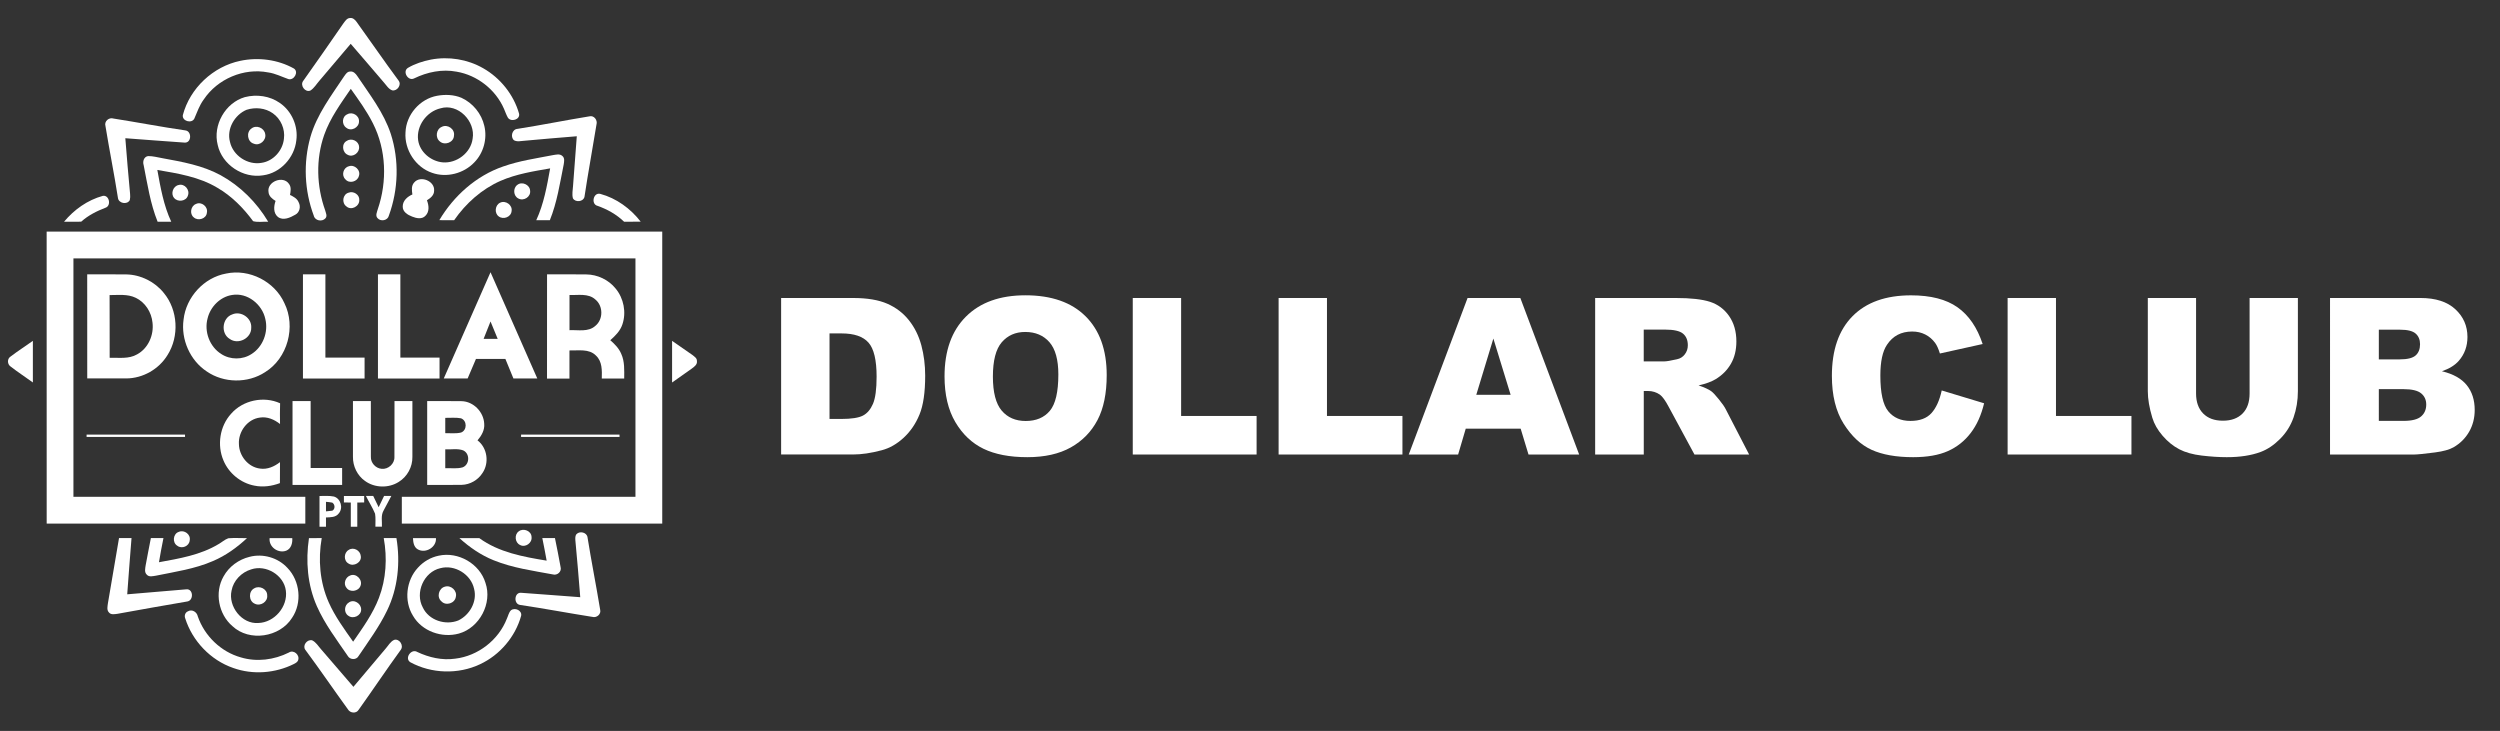 <?xml version="1.0" encoding="utf-8"?>
<!-- Generator: Adobe Illustrator 23.0.3, SVG Export Plug-In . SVG Version: 6.00 Build 0)  -->
<svg version="1.1" id="Layer_1" xmlns="http://www.w3.org/2000/svg" xmlns:xlink="http://www.w3.org/1999/xlink" x="0px" y="0px"
	 viewBox="0 0 686 200.56" style="enable-background:new 0 0 686 200.56;" xml:space="preserve">
<rect x="0" y="0" width="686" height="200.56" fill="#333333" stroke="none"/>
<style type="text/css">
	.st0{fill:#FFFFFF;}
</style>
<g>
	<path class="st0" d="M94.21,6.44c0.48-0.62,0.95-1.47,1.84-1.5c0.77-0.1,1.37,0.47,1.78,1.04c3.88,5.37,7.61,10.84,11.56,16.16
		c0.86,1.14-0.4,2.91-1.75,2.66c-1.02-0.35-1.58-1.36-2.26-2.12c-3.02-3.58-6.11-7.1-9.15-10.66c-2.86,3.34-5.68,6.7-8.53,10.06
		c-0.83,0.93-1.46,2.08-2.53,2.77c-1.43,0.6-2.89-1.4-2-2.61C86.9,17.01,90.55,11.72,94.21,6.44z"/>
	<path class="st0" d="M118.24,16.35c4.86-0.92,10.04-0.1,14.34,2.37c4.7,2.67,8.35,7.21,9.84,12.42c0.43,1.68-2.25,2.46-3.07,1.12
		c-0.43-0.76-0.7-1.59-1.05-2.39c-2.29-5.28-7.33-9.23-13-10.2c-3.97-0.76-8.06,0.09-11.66,1.84c-1.67,0.87-3.31-1.93-1.68-2.9
		C113.88,17.47,116.06,16.8,118.24,16.35z"/>
	<path class="st0" d="M65.94,16.69c4.95-1.05,10.32-0.35,14.74,2.13c1.37,0.96-0.04,3.33-1.55,2.88c-1.84-0.64-3.6-1.56-5.55-1.83
		c-6.69-1.31-13.91,1.79-17.68,7.44c-1.18,1.59-1.81,3.47-2.59,5.26c-0.74,1.42-3.41,0.65-3.14-0.99
		C52.11,24.22,58.47,18.24,65.94,16.69z"/>
	<path class="st0" d="M94.43,20.93c0.41-0.55,0.83-1.28,1.61-1.3c0.89-0.14,1.56,0.56,2,1.24c3.41,5.08,7.27,10.01,9.2,15.89
		c2.33,7.24,2.07,15.26-0.53,22.39c-0.31,1.38-2.26,1.74-3.13,0.69c-0.64-0.7-0.11-1.69,0.09-2.46c2.61-7.61,2.33-16.3-1.33-23.52
		c-1.69-3.37-3.91-6.42-6.08-9.48c-2.75,4.02-5.68,8.02-7.31,12.66c-2.32,6.64-2.09,14.06,0.27,20.66c0.17,0.72,0.67,1.57,0.06,2.23
		c-0.91,1-2.87,0.64-3.18-0.75c-2.57-6.85-2.91-14.52-0.93-21.57C86.94,31.41,90.92,26.23,94.43,20.93z"/>
	<g>
		<path class="st0" d="M119.94,26.28c2.22-0.4,4.59-0.32,6.69,0.56c3.12,1.43,5.51,4.35,6.27,7.71c0.85,3.51-0.21,7.43-2.75,10.01
			c-2.89,3.05-7.59,4.28-11.57,2.87c-4.55-1.53-7.64-6.33-7.31-11.09C111.42,31.5,115.2,27.14,119.94,26.28z M120.84,29.73
			c-3.78,0.9-6.63,4.81-6.11,8.7c0.44,3.28,3.5,5.82,6.72,6.12c3.85,0.34,7.75-2.6,8.24-6.49
			C130.54,33.29,125.69,28.25,120.84,29.73z"/>
	</g>
	<g>
		<path class="st0" d="M67.19,26.65c3.24-0.83,6.87-0.34,9.62,1.62c3.25,2.23,5.04,6.35,4.5,10.25c-0.51,4.74-4.36,8.97-9.14,9.59
			c-5.46,0.89-11.24-2.9-12.43-8.33C58.34,34.36,61.81,28.2,67.19,26.65z M67.65,30.13c-3.29,1.4-5.5,5.25-4.55,8.79
			c0.83,3.78,4.87,6.45,8.68,5.76c3.25-0.48,5.81-3.39,6.13-6.61c0.36-2.65-0.85-5.44-3.04-6.98
			C72.81,29.61,70.03,29.36,67.65,30.13z"/>
	</g>
	<path class="st0" d="M95.3,31.36c1.37-0.8,3.32,0.35,3.21,1.95c0.03,1.68-2.14,2.86-3.48,1.75C93.72,34.19,93.8,31.99,95.3,31.36z"
		/>
	<path class="st0" d="M142,35.36c6.58-1.03,13.12-2.36,19.7-3.43c1.31-0.36,2.34,1.06,1.97,2.26c-1.06,6.61-2.3,13.2-3.29,19.82
		c-0.3,1.37-2.49,1.61-3.17,0.41c-0.3-1.11-0.04-2.26,0.03-3.38c0.37-4.55,0.68-9.1,1.03-13.65c-4.78,0.42-9.56,0.75-14.34,1.23
		c-0.95,0.05-2,0.36-2.89-0.13C139.96,37.57,140.53,35.45,142,35.36z"/>
	<path class="st0" d="M28.94,34.59c-0.4-1.31,0.96-2.47,2.21-2.06c6.57,1.03,13.11,2.3,19.7,3.25c1.83,0.19,1.75,3.49-0.2,3.35
		c-5.42-0.35-10.84-0.82-16.26-1.2c0.43,5.1,0.8,10.21,1.31,15.31c0.06,0.56,0.04,1.12-0.08,1.67c-0.72,1.36-3.11,0.9-3.26-0.63
		C31.33,47.69,30.01,41.16,28.94,34.59z"/>
	<path class="st0" d="M121.2,34.82c1.58-0.85,3.69,0.6,3.37,2.39c-0.03,1.84-2.49,2.79-3.84,1.63
		C119.38,37.84,119.64,35.48,121.2,34.82z"/>
	<path class="st0" d="M69,35.26c1.34-1.08,3.51-0.16,3.77,1.5c0.39,1.69-1.49,3.37-3.12,2.67C67.88,38.94,67.49,36.29,69,35.26z"/>
	<path class="st0" d="M95.23,38.62c1.29-0.82,3.21,0.1,3.3,1.64c0.21,1.59-1.65,3.02-3.1,2.23C93.88,41.84,93.64,39.36,95.23,38.62z
		"/>
	<path class="st0" d="M138.07,45.68c4.41-1.56,9.06-2.22,13.62-3.11c0.85-0.12,1.89-0.45,2.61,0.22c0.73,0.58,0.49,1.59,0.37,2.39
		c-1.04,5.13-1.81,10.36-3.79,15.24c-1.25,0-2.49-0.01-3.73,0c2.08-4.49,2.94-9.39,3.81-14.22c-4.6,0.8-9.29,1.54-13.6,3.42
		c-5.18,2.28-9.54,6.18-12.75,10.81c-1.36-0.01-2.71-0.01-4.06-0.02C124.51,53.75,130.67,48.22,138.07,45.68z"/>
	<path class="st0" d="M39.42,45.32c-0.32-1,0.04-2.3,1.2-2.49c1.36-0.03,2.67,0.37,4,0.59c5.43,0.99,10.98,1.98,15.89,4.64
		c5.41,2.97,9.93,7.48,13.08,12.78c-1.37-0.06-2.84,0.22-4.14-0.15c-2.67-3.63-5.9-6.91-9.83-9.18c-4.98-2.99-10.82-3.91-16.45-4.88
		c0.87,4.83,1.73,9.74,3.82,14.22c-1.25,0-2.49,0-3.74,0C41.25,55.88,40.46,50.55,39.42,45.32z"/>
	<path class="st0" d="M95.71,45.63c1.57-0.6,3.38,1.1,2.76,2.7c-0.41,1.55-2.64,2.15-3.69,0.88C93.62,48.12,94.17,46.02,95.71,45.63
		z"/>
	<path class="st0" d="M73.68,52.68c-0.48-2.84,3.99-4.6,5.6-2.24c0.7,0.88,0.48,2.04,0.3,3.06c0.95,0.44,1.96,0.98,2.37,2.01
		c0.64,1.17,0.28,2.79-0.93,3.41c-1.37,0.79-3.31,1.71-4.76,0.61c-1.31-1.08-1.15-2.95-0.64-4.39
		C74.71,54.58,73.76,53.84,73.68,52.68z"/>
	<path class="st0" d="M113.64,50.09c1.69-2.04,5.7-0.45,5.48,2.23c0.02,1.25-1.01,2.05-1.97,2.64c0.53,1.37,0.75,3.13-0.41,4.25
		c-0.96,1.04-2.51,0.69-3.66,0.22c-1.21-0.46-2.63-1.31-2.57-2.79c0-1.58,1.31-2.7,2.65-3.28C113.01,52.26,112.81,51,113.64,50.09z"
		/>
	<path class="st0" d="M49.04,50.76c1.61-0.45,3.12,1.34,2.53,2.88c-0.45,1.61-2.81,1.92-3.81,0.66
		C46.76,53.12,47.51,51.04,49.04,50.76z"/>
	<path class="st0" d="M141.96,50.73c1.26-1.02,3.42-0.05,3.5,1.58c0.26,1.69-1.76,2.96-3.21,2.16
		C140.84,53.8,140.72,51.62,141.96,50.73z"/>
	<path class="st0" d="M95.66,52.87c1.33-0.54,3.03,0.55,2.93,2.03c0.07,1.72-2.2,2.93-3.52,1.75C93.7,55.7,94,53.32,95.66,52.87z"/>
	<path class="st0" d="M163.95,56.48c-1.86-0.47-1.14-3.76,0.77-3.28c4.42,1.19,8.31,4.03,11.09,7.63c-1.52,0.02-3.04,0.02-4.56,0.01
		C169.19,58.85,166.65,57.43,163.95,56.48z"/>
	<path class="st0" d="M17.58,60.84c2.75-3.32,6.45-5.94,10.62-7.09c1.79-0.33,2.41,2.69,0.76,3.25c-2.41,0.92-4.74,2.09-6.68,3.83
		C20.71,60.86,19.14,60.86,17.58,60.84z"/>
	<path class="st0" d="M137.24,55.62c1.49-0.73,3.45,0.65,3.14,2.32c-0.14,1.62-2.26,2.41-3.52,1.45
		C135.59,58.48,135.83,56.27,137.24,55.62z"/>
	<path class="st0" d="M53.78,55.97c1.5-0.75,3.36,0.76,2.99,2.39c-0.14,1.67-2.41,2.37-3.6,1.29
		C51.94,58.69,52.34,56.49,53.78,55.97z"/>
	<path class="st0" d="M12.8,63.56c56.31-0.01,112.61,0,168.92,0c0,26.7,0,53.4,0,80.11c-23.82,0-47.64,0-71.46,0
		c0-2.45,0-4.9,0-7.35c21.37,0,42.74,0,64.11,0c0-21.8,0-43.61,0-65.41c-51.4,0-102.81,0-154.22,0c0,21.81,0,43.61,0,65.41
		c21.21,0,42.42,0,63.63,0c0,2.45,0,4.9,0,7.35c-23.66,0.01-47.31,0-70.97,0C12.79,116.96,12.8,90.26,12.8,63.56z"/>
	<g>
		<path class="st0" d="M62.06,75.06c6.37-1.36,13.31,2.18,15.98,8.12c3.21,6.48,0.89,15.12-5.3,18.94c-4.74,3.11-11.33,3.03-16-0.19
			c-4.6-3.03-7.13-8.79-6.37-14.23C51.04,81.56,55.95,76.15,62.06,75.06z M63.69,80.94c-3.28,0.5-5.94,3.22-6.72,6.39
			c-1,3.62,0.54,7.8,3.73,9.8c2.47,1.63,5.87,1.64,8.34,0c3.13-1.98,4.65-6.04,3.76-9.62C71.93,83.49,67.87,80.22,63.69,80.94z"/>
	</g>
	<g>
		<path class="st0" d="M23.93,75.28c3.58,0.02,7.15-0.04,10.73,0.02c3.97,0.07,7.83,2.01,10.31,5.11c3.88,4.71,4.25,11.87,1.01,17
			c-2.36,3.89-6.78,6.42-11.34,6.43c-3.57,0.01-7.13,0-10.7,0C23.93,94.32,23.93,84.8,23.93,75.28z M30.07,80.97
			c0.04,5.73,0,11.47,0.02,17.2c2.52-0.06,5.25,0.4,7.54-0.94c3.05-1.65,4.63-5.31,4.22-8.68c-0.27-2.86-2-5.62-4.64-6.85
			C34.99,80.63,32.45,80.98,30.07,80.97z"/>
	</g>
	<path class="st0" d="M83.13,75.28c2.05,0,4.11,0,6.16,0c0,7.62,0,15.23,0,22.85c3.58,0,7.16,0,10.75,0c0,1.91,0,3.82,0,5.73
		c-5.64,0-11.27,0-16.91,0C83.13,94.32,83.13,84.8,83.13,75.28z"/>
	<path class="st0" d="M103.71,75.28c2.05,0,4.1,0,6.15,0c0,7.61,0,15.23,0,22.85c3.58,0,7.17,0,10.75,0c0,1.91,0,3.82,0,5.73
		c-5.63,0-11.27,0-16.9,0C103.71,94.32,103.71,84.8,103.71,75.28z"/>
	<g>
		<path class="st0" d="M134.6,74.7c4.28,9.72,8.56,19.43,12.83,29.15c-2.19,0-4.37,0-6.55,0c-0.73-1.79-1.47-3.57-2.2-5.35
			c-2.69,0-5.38,0-8.08,0c-0.77,1.78-1.53,3.56-2.28,5.35c-2.19,0-4.37,0-6.55,0C126.03,94.13,130.32,84.41,134.6,74.7z
			 M132.7,92.99c1.29,0,2.58,0,3.87,0c-0.66-1.59-1.31-3.19-1.97-4.78C133.96,89.8,133.33,91.39,132.7,92.99z"/>
	</g>
	<g>
		<path class="st0" d="M150.11,75.28c3.57,0.01,7.15-0.03,10.73,0.02c3.09,0.02,6.15,1.46,8.09,3.88c2.23,2.68,2.98,6.54,1.85,9.85
			c-0.59,1.77-1.94,3.12-3.32,4.32c1.21,1.06,2.38,2.23,3.01,3.75c0.97,2.11,0.82,4.5,0.81,6.77c-2.05,0-4.1,0-6.15,0
			c0.06-2.18,0.15-4.7-1.61-6.31c-1.9-1.94-4.83-1.32-7.26-1.4c0,2.57,0,5.14,0,7.72c-2.05,0-4.11,0-6.16,0
			C150.11,94.32,150.11,84.8,150.11,75.28z M156.27,80.95c0.01,3.22,0,6.43,0,9.65c2.37-0.12,5.15,0.58,7.09-1.18
			c2.2-1.77,2.19-5.47,0-7.24C161.43,80.42,158.64,81.04,156.27,80.95z"/>
	</g>
	<path class="st0" d="M63.74,86.27c2.4-1.05,5.39,1.01,5.2,3.64c0.09,2.88-3.56,4.78-5.89,3.1C60.5,91.52,60.93,87.22,63.74,86.27z"
		/>
	<path class="st0" d="M2.84,97.88c2-1.53,4.13-2.89,6.18-4.35c0.01,3.81,0,7.61,0,11.42c-2.05-1.49-4.18-2.87-6.18-4.43
		C2,99.91,1.95,98.48,2.84,97.88z"/>
	<path class="st0" d="M184.42,93.53c1.86,1.3,3.74,2.59,5.61,3.9c0.49,0.41,1.22,0.83,1.2,1.57c0.19,1.03-0.75,1.66-1.46,2.18
		c-1.79,1.25-3.57,2.52-5.35,3.78C184.42,101.15,184.41,97.34,184.42,93.53z"/>
	<path class="st0" d="M63.42,113.53c3.25-3.73,8.95-4.91,13.44-2.87c-0.06,1.9-0.06,3.79-0.02,5.69c-1.55-1.23-3.49-2.08-5.5-1.77
		c-3.46,0.42-5.99,3.89-5.78,7.29c0.05,3.22,2.54,6.33,5.81,6.71c1.99,0.3,3.92-0.56,5.46-1.77c-0.03,1.92-0.02,3.84-0.02,5.76
		c-2.22,0.83-4.65,1.18-7,0.69c-3.76-0.71-7.04-3.41-8.5-6.93C59.52,122.13,60.31,116.92,63.42,113.53z"/>
	<path class="st0" d="M80.27,110.06c1.66,0,3.31,0,4.97,0c0,6.12,0,12.24,0,18.36c2.88,0,5.76,0,8.64,0c0,1.55,0,3.09,0,4.64
		c-4.54,0-9.07,0-13.61,0C80.27,125.4,80.27,117.73,80.27,110.06z"/>
	<path class="st0" d="M96.85,110.06c1.64,0,3.28,0,4.91,0c0.02,5.09-0.02,10.19,0.01,15.28c-0.08,1.65,1.3,3.17,2.94,3.3
		c1.83,0.21,3.61-1.41,3.52-3.27c0.04-5.1-0.01-10.21,0.02-15.31c1.63,0,3.27,0,4.91,0c-0.01,5.1,0.01,10.2,0,15.3
		c0.06,2.75-1.41,5.46-3.77,6.89c-2.77,1.75-6.59,1.66-9.24-0.28c-2.11-1.48-3.34-4.04-3.3-6.6
		C96.84,120.27,96.86,115.16,96.85,110.06z"/>
	<g>
		<path class="st0" d="M117.22,110.06c3.15,0.02,6.3-0.05,9.45,0.02c3.27,0.08,6.06,2.98,6.2,6.21c0.16,1.72-0.75,3.28-1.84,4.54
			c2.71,2.07,3.27,6.18,1.36,8.97c-1.22,1.92-3.41,3.18-5.68,3.24c-3.16,0.07-6.33,0-9.49,0.02
			C117.21,125.4,117.21,117.73,117.22,110.06z M122.18,114.66c0,1.4,0,2.8,0,4.2c1.43-0.03,2.92,0.18,4.33-0.17
			c1.7-0.62,1.69-3.31-0.03-3.91C125.07,114.51,123.61,114.69,122.18,114.66z M122.18,123.3c0,1.72,0,3.45,0,5.17
			c1.59-0.06,3.25,0.23,4.8-0.24c1.93-0.77,2.01-3.79,0.11-4.65C125.54,123.01,123.81,123.39,122.18,123.3z"/>
	</g>
	<path class="st0" d="M23.76,119.25c9.01,0,18.01,0,27.01,0l0,0.64c-9,0-18.01,0-27.01,0V119.25z"/>
	<path class="st0" d="M142.99,119.25c9,0,18,0,27,0l0.01,0.64c-9.01,0-18.01,0-27.02,0L142.99,119.25z"/>
	<g>
		<path class="st0" d="M87.67,136.1c1.32,0.01,2.66-0.12,3.96,0.15c1.89,0.55,2.62,3.18,1.31,4.65c-0.81,1.1-2.27,1.03-3.49,1.09
			c0,0.85,0,1.69,0,2.55c-0.6,0-1.19,0-1.78,0C87.66,141.71,87.67,138.91,87.67,136.1z M89.45,137.7c0,0.87,0,1.74,0,2.62
			c0.58-0.04,1.16-0.1,1.75-0.19c0.83-0.46,0.74-1.73-0.02-2.21C90.61,137.81,90.03,137.74,89.45,137.7z"/>
	</g>
	<path class="st0" d="M94.37,136.1c1.85,0,3.7,0,5.56,0c0,0.59,0,1.18,0,1.78c-0.64,0-1.27,0-1.89,0.01c0,2.21,0,4.43,0,6.65
		c-0.6-0.01-1.19-0.01-1.78-0.01c0-2.21,0-4.43,0-6.64c-0.63,0-1.26,0-1.89-0.01C94.37,137.28,94.37,136.69,94.37,136.1z"/>
	<path class="st0" d="M100.41,136.09c0.67,0,1.33,0,2,0c0.49,1.03,0.99,2.05,1.49,3.09c0.5-1.03,0.99-2.06,1.49-3.09
		c0.66,0,1.33,0,1.99,0c-0.7,1.38-1.47,2.71-2.17,4.09c-0.73,1.32-0.34,2.89-0.41,4.33c-0.6,0-1.2,0-1.79,0.01
		c-0.01-1.19,0.1-2.38-0.09-3.56C102.24,139.28,101.21,137.74,100.41,136.09z"/>
	<path class="st0" d="M49.1,145.93c1.47-0.62,3.27,0.7,2.96,2.32c-0.1,1.61-2.14,2.48-3.4,1.51
		C47.21,148.9,47.47,146.42,49.1,145.93z"/>
	<path class="st0" d="M142.39,145.77c1.27-0.95,3.47-0.07,3.47,1.6c0.2,1.62-1.7,2.96-3.14,2.18
		C141.27,148.92,141.07,146.63,142.39,145.77z"/>
	<path class="st0" d="M158.22,146.54c0.89-0.91,2.8-0.45,2.99,0.87c1.06,6.63,2.38,13.23,3.47,19.86c0.35,1.25-0.95,2.35-2.14,2
		c-6.62-1.04-13.22-2.3-19.86-3.28c-1.84-0.29-1.56-3.62,0.43-3.32c5.37,0.37,10.74,0.82,16.11,1.2
		c-0.44-5.21-0.82-10.42-1.34-15.62C157.85,147.66,157.8,147,158.22,146.54z"/>
	<path class="st0" d="M29.62,165.49c1.03-5.94,2.02-11.89,3.04-17.84c1.14,0,2.28,0,3.43,0c-0.43,5.14-0.79,10.28-1.18,15.43
		c5.38-0.44,10.75-0.9,16.12-1.36c2.02-0.31,2.2,3,0.4,3.32c-6.4,1.07-12.79,2.25-19.19,3.39c-0.78,0.09-1.75,0.33-2.33-0.35
		C29.22,167.39,29.52,166.34,29.62,165.49z"/>
	<path class="st0" d="M39.97,155.11c0.48-2.49,0.92-4.98,1.43-7.46c1.15,0,2.3,0,3.45,0c-0.46,2.2-0.85,4.41-1.23,6.63
		c5.59-1.02,11.38-1.98,16.32-4.96c0.92-0.51,1.72-1.27,2.71-1.62c1.7-0.14,3.41-0.02,5.12-0.03c-2.75,2.57-5.85,4.8-9.33,6.28
		c-4.98,2.17-10.39,2.94-15.67,4.02c-0.82,0.11-1.85,0.45-2.49-0.28C39.56,157.01,39.85,155.96,39.97,155.11z"/>
	<path class="st0" d="M73.98,147.67c2.07-0.03,4.15-0.02,6.22-0.01c0.1,1.34-0.29,2.9-1.66,3.45
		C76.34,151.93,73.71,150.1,73.98,147.67z"/>
	<path class="st0" d="M84.78,147.66c1.17-0.01,2.33-0.01,3.5-0.01c-1.03,5.9-0.52,12.13,1.92,17.63c1.72,3.89,4.27,7.34,6.7,10.8
		c2.64-3.82,5.4-7.63,7.07-12c2-5.21,2.32-10.97,1.33-16.43c1.16,0,2.32,0,3.48,0c1.11,6.69,0.41,13.78-2.58,19.91
		c-2.14,4.43-5.08,8.41-7.82,12.47c-0.62,1.14-2.38,1.04-2.97-0.07c-3.01-4.4-6.27-8.69-8.45-13.59
		C84.37,160.54,83.84,153.93,84.78,147.66z"/>
	<path class="st0" d="M113.32,147.67c2.1-0.02,4.2-0.02,6.31,0c0.17,2.5-2.83,4.27-4.96,3.09
		C113.55,150.15,113.38,148.8,113.32,147.67z"/>
	<path class="st0" d="M126.07,147.67c1.81-0.02,3.63-0.02,5.45-0.01c5.37,3.92,12.07,5.13,18.48,6.18
		c-0.37-2.07-0.77-4.13-1.19-6.19c1.15,0,2.31,0,3.47,0c0.53,2.66,1.09,5.31,1.55,7.98c0.35,1.23-0.94,2.35-2.13,1.99
		c-5.48-1.02-11.07-1.78-16.26-3.89C131.96,152.33,128.84,150.17,126.07,147.67z"/>
	<path class="st0" d="M95.68,150.9c1.31-0.9,3.19,0.14,3.32,1.67c0.31,1.72-1.91,3.01-3.32,2.09
		C94.24,153.92,94.31,151.66,95.68,150.9z"/>
	<g>
		<path class="st0" d="M120.39,152.48c5.34-1.18,11.24,2.2,12.82,7.45c1.94,5.59-1.61,12.33-7.29,13.92
			c-4.66,1.29-10.13-0.62-12.59-4.87c-2.54-4.08-1.89-9.73,1.36-13.22C116.19,154.1,118.21,152.92,120.39,152.48z M120.83,155.91
			c-4.53,1.03-7.02,6.72-4.81,10.79c1.66,3.54,6.23,4.97,9.75,3.55c3.12-1.5,5.22-5.18,4.33-8.63
			C129.26,157.6,124.79,154.85,120.83,155.91z"/>
	</g>
	<g>
		<path class="st0" d="M68.49,152.79c3.67-0.96,7.79,0.23,10.36,3.02c3.49,3.58,4.11,9.58,1.29,13.73
			c-3.35,5.34-11.72,6.64-16.36,2.27c-3.83-3.27-4.96-9.26-2.43-13.65C62.83,155.47,65.51,153.51,68.49,152.79z M68.92,156.24
			c-2.65,0.79-4.88,3.06-5.38,5.82c-0.98,4.32,2.81,9.25,7.35,8.89c4.41-0.13,8.13-4.49,7.55-8.86
			C77.91,157.8,72.98,154.86,68.92,156.24z"/>
	</g>
	<path class="st0" d="M96.1,157.91c1.65-0.72,3.5,1.22,2.82,2.85c-0.56,1.54-2.91,1.88-3.85,0.53
		C94.14,160.18,94.78,158.37,96.1,157.91z"/>
	<path class="st0" d="M122.09,160.98c1.64-0.52,3.43,1.12,2.99,2.81c-0.26,1.77-2.72,2.54-3.94,1.23
		C119.75,163.87,120.37,161.41,122.09,160.98z"/>
	<path class="st0" d="M69.76,161.44c1.45-0.88,3.61,0.19,3.56,1.95c0.2,1.75-1.88,3.06-3.41,2.27
		C68.22,164.96,68.14,162.26,69.76,161.44z"/>
	<path class="st0" d="M95.73,165.32c1.4-1.01,3.4,0.29,3.37,1.93c0.04,1.69-2.19,2.72-3.5,1.72
		C94.29,168.16,94.43,166.07,95.73,165.32z"/>
	<path class="st0" d="M140.23,167.45c1.09-0.85,3.12,0.1,2.76,1.56c-1.61,5.76-5.84,10.72-11.25,13.25
		c-5.99,2.84-13.34,2.62-19.16-0.55c-1.67-1.08,0.28-3.83,1.92-2.81c3.22,1.52,6.83,2.35,10.39,1.84
		c6.28-0.73,11.94-5.13,14.21-11.02C139.47,168.96,139.6,168.04,140.23,167.45z"/>
	<path class="st0" d="M51.54,167.76c1.15-0.69,2.5,0.17,2.74,1.39c1.84,5.35,6.35,9.72,11.82,11.24c4.35,1.31,9.12,0.69,13.16-1.33
		c1.29-0.87,3.01,0.61,2.57,2.02c-0.14,0.57-0.69,0.86-1.17,1.11c-5.12,2.56-11.27,3.04-16.67,1.1c-6.21-2.14-11.2-7.39-13.17-13.63
		C50.53,168.96,50.81,168.06,51.54,167.76z"/>
	<path class="st0" d="M105.82,177.98c0.73-0.82,1.28-1.91,2.32-2.39c1.44-0.45,2.72,1.52,1.84,2.71c-3.94,5.42-7.66,11-11.56,16.46
		c-0.66,1.12-2.35,0.95-2.96-0.13c-3.94-5.43-7.72-10.98-11.71-16.36c-0.79-1.2,0.53-2.89,1.89-2.57c1.08,0.5,1.69,1.61,2.47,2.47
		c2.94,3.44,5.91,6.87,8.87,10.3C99.91,184.96,102.89,181.49,105.82,177.98z"/>
</g>
<g>
	<path class="st0" d="M214.35,81.77h19.72c3.89,0,7.03,0.53,9.42,1.58s4.37,2.57,5.93,4.54c1.56,1.97,2.7,4.27,3.4,6.88
		c0.7,2.62,1.05,5.39,1.05,8.32c0,4.59-0.52,8.15-1.57,10.68c-1.04,2.53-2.5,4.65-4.35,6.36c-1.86,1.71-3.85,2.85-5.98,3.41
		c-2.91,0.78-5.55,1.17-7.91,1.17h-19.72V81.77z M227.62,91.49v23.47h3.25c2.77,0,4.75-0.31,5.92-0.92s2.09-1.69,2.75-3.22
		c0.66-1.53,1-4.02,1-7.46c0-4.55-0.74-7.67-2.23-9.35c-1.48-1.68-3.95-2.52-7.38-2.52H227.62z"/>
	<path class="st0" d="M259.18,103.27c0-7.01,1.95-12.47,5.86-16.38c3.91-3.91,9.35-5.86,16.32-5.86c7.15,0,12.66,1.92,16.52,5.76
		s5.8,9.21,5.8,16.13c0,5.02-0.84,9.14-2.53,12.35c-1.69,3.21-4.13,5.71-7.32,7.5s-7.17,2.68-11.94,2.68
		c-4.84,0-8.85-0.77-12.03-2.31c-3.17-1.54-5.75-3.98-7.72-7.32S259.18,108.29,259.18,103.27z M272.45,103.33
		c0,4.34,0.81,7.45,2.42,9.35c1.61,1.89,3.8,2.84,6.58,2.84c2.85,0,5.06-0.93,6.62-2.78c1.56-1.86,2.34-5.19,2.34-9.99
		c0-4.04-0.82-7-2.45-8.86c-1.63-1.86-3.84-2.8-6.64-2.8c-2.68,0-4.82,0.95-6.45,2.84C273.26,95.82,272.45,98.95,272.45,103.33z"/>
	<path class="st0" d="M310.83,81.77h13.27v32.37h20.71v10.58h-33.98V81.77z"/>
	<path class="st0" d="M350.85,81.77h13.27v32.37h20.71v10.58h-33.98V81.77z"/>
	<path class="st0" d="M417.27,117.63H402.2l-2.09,7.09h-13.55l16.14-42.95h14.48l16.14,42.95h-13.9L417.27,117.63z M414.52,108.34
		l-4.74-15.44l-4.69,15.44H414.52z"/>
	<path class="st0" d="M437.71,124.72V81.77h22.12c4.1,0,7.24,0.35,9.4,1.05s3.92,2.01,5.24,3.91s1.99,4.22,1.99,6.96
		c0,2.38-0.51,4.44-1.52,6.17s-2.41,3.13-4.19,4.2c-1.13,0.68-2.69,1.25-4.66,1.7c1.58,0.53,2.73,1.06,3.46,1.58
		c0.49,0.35,1.19,1.1,2.12,2.26c0.93,1.15,1.55,2.04,1.86,2.67l6.43,12.45h-15l-7.09-13.12c-0.9-1.7-1.7-2.8-2.4-3.31
		c-0.96-0.66-2.04-1-3.25-1h-1.17v17.43H437.71z M451.04,99.17h5.6c0.61,0,1.78-0.19,3.52-0.59c0.88-0.18,1.6-0.62,2.15-1.35
		c0.56-0.72,0.83-1.55,0.83-2.49c0-1.39-0.44-2.45-1.32-3.19c-0.88-0.74-2.53-1.11-4.95-1.11h-5.83V99.17z"/>
	<path class="st0" d="M532.81,107.14l11.63,3.52c-0.78,3.26-2.01,5.99-3.69,8.17c-1.68,2.19-3.76,3.84-6.25,4.95
		s-5.66,1.67-9.51,1.67c-4.67,0-8.48-0.68-11.44-2.03c-2.96-1.36-5.51-3.74-7.66-7.16c-2.15-3.42-3.22-7.79-3.22-13.12
		c0-7.1,1.89-12.56,5.67-16.38c3.78-3.82,9.13-5.72,16.04-5.72c5.41,0,9.66,1.09,12.76,3.28c3.1,2.19,5.4,5.55,6.9,10.08L532.31,97
		c-0.41-1.31-0.84-2.27-1.29-2.87c-0.74-1.02-1.65-1.8-2.72-2.34c-1.07-0.55-2.28-0.82-3.6-0.82c-3.01,0-5.31,1.21-6.91,3.63
		c-1.21,1.79-1.82,4.61-1.82,8.46c0,4.76,0.72,8.02,2.17,9.79s3.48,2.65,6.09,2.65c2.54,0,4.46-0.71,5.76-2.14
		C531.28,111.92,532.22,109.85,532.81,107.14z"/>
	<path class="st0" d="M550.89,81.77h13.27v32.37h20.71v10.58h-33.98V81.77z"/>
	<path class="st0" d="M617.3,81.77h13.24v25.59c0,2.54-0.4,4.93-1.19,7.19c-0.79,2.25-2.03,4.23-3.72,5.91
		c-1.69,1.69-3.46,2.87-5.32,3.56c-2.58,0.96-5.67,1.43-9.29,1.43c-2.09,0-4.37-0.15-6.84-0.44c-2.47-0.29-4.54-0.87-6.2-1.74
		s-3.18-2.1-4.56-3.7c-1.38-1.6-2.32-3.25-2.83-4.95c-0.82-2.73-1.23-5.15-1.23-7.26V81.77h13.24v26.2c0,2.34,0.65,4.17,1.95,5.49
		c1.3,1.32,3.1,1.98,5.41,1.98c2.29,0,4.08-0.65,5.38-1.95s1.95-3.14,1.95-5.52V81.77z"/>
	<path class="st0" d="M639.36,81.77h24.84c4.14,0,7.32,1.03,9.54,3.08s3.33,4.59,3.33,7.62c0,2.54-0.79,4.72-2.37,6.53
		c-1.05,1.21-2.6,2.17-4.63,2.87c3.09,0.74,5.36,2.02,6.81,3.82c1.46,1.81,2.18,4.08,2.18,6.81c0,2.23-0.52,4.23-1.55,6.01
		c-1.04,1.78-2.45,3.18-4.25,4.22c-1.11,0.64-2.79,1.11-5.04,1.41c-2.99,0.39-4.97,0.59-5.95,0.59h-22.91V81.77z M652.75,98.61h5.77
		c2.07,0,3.51-0.36,4.32-1.07c0.81-0.71,1.22-1.74,1.22-3.09c0-1.25-0.41-2.23-1.22-2.93s-2.22-1.05-4.23-1.05h-5.86V98.61z
		 M652.75,115.49h6.77c2.29,0,3.9-0.41,4.83-1.22c0.94-0.81,1.41-1.9,1.41-3.27c0-1.27-0.46-2.29-1.39-3.06
		c-0.93-0.77-2.55-1.16-4.88-1.16h-6.74V115.49z"/>
</g>
</svg>
